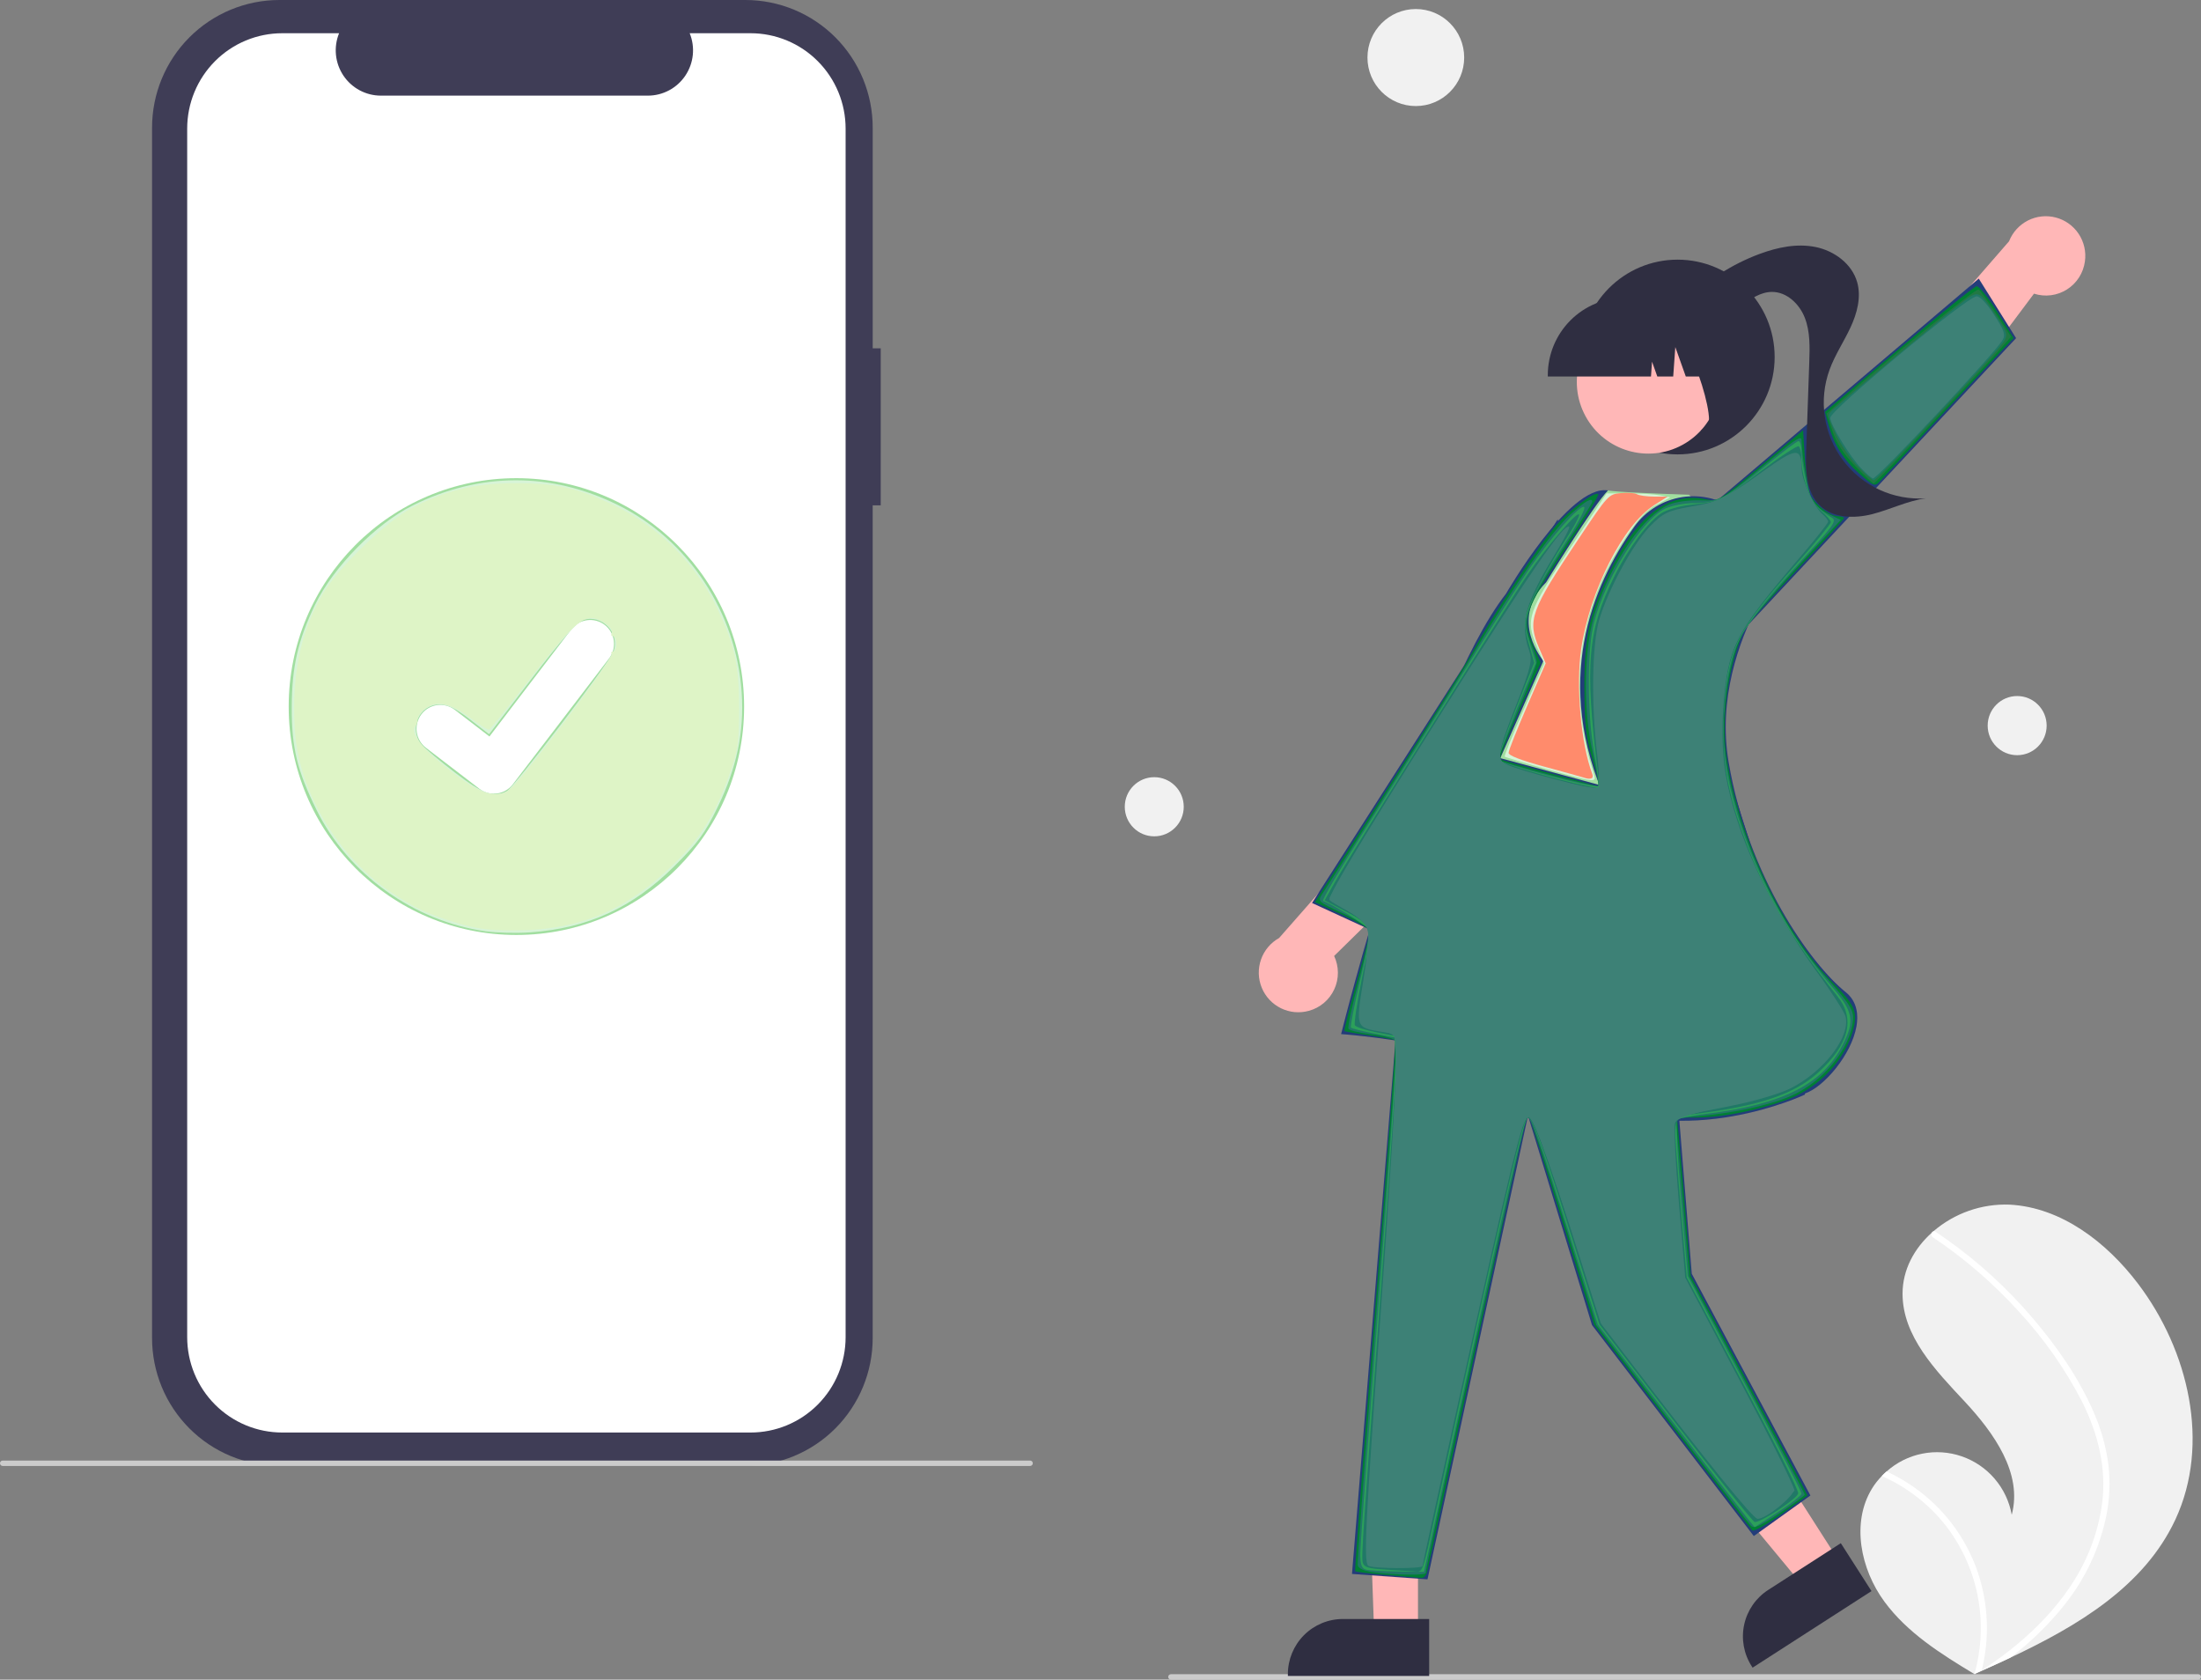 <?xml version="1.0" encoding="UTF-8" standalone="no"?>
<svg
   xmlns:dc="http://purl.org/dc/elements/1.1/"
   xmlns:cc="http://creativecommons.org/ns#"
   xmlns:rdf="http://www.w3.org/1999/02/22-rdf-syntax-ns#"
   xmlns:svg="http://www.w3.org/2000/svg"
   xmlns="http://www.w3.org/2000/svg"
   xmlns:sodipodi="http://sodipodi.sourceforge.net/DTD/sodipodi-0.dtd"
   xmlns:inkscape="http://www.inkscape.org/namespaces/inkscape"
   width="211"
   height="161"
   viewBox="0 0 211 161"
   fill="none"
   version="1.1"
   id="svg75"
   sodipodi:docname="caracteristicas-integrativa.svg"
   inkscape:version="1.0.1 (c497b03c, 2020-09-10)">
  <rect x="0" y="0" width="211" height="161" fill="#808080" stroke="none"/>
  <sodipodi:namedview
     pagecolor="#ffffff"
     bordercolor="#666666"
     borderopacity="1"
     objecttolerance="10"
     gridtolerance="10"
     guidetolerance="10"
     inkscape:pageopacity="0"
     inkscape:pageshadow="2"
     inkscape:window-width="1512"
     inkscape:window-height="945"
     id="namedview77"
     showgrid="false"
     inkscape:zoom="3.4372592"
     inkscape:cx="76.25269"
     inkscape:cy="85.134593"
     inkscape:window-x="0"
     inkscape:window-y="37"
     inkscape:window-maximized="0"
     inkscape:current-layer="g68"
     inkscape:document-rotation="0" />
  <g
     clip-path="url(#clip0_274_13849)"
     id="g68"
     style="display:inline">
    <path
       d="M 84.432,33.388 H 83.662 V 12.24 c 0,-1.607 -0.316,-3.199 -0.929,-4.684 C 82.12,6.071 81.221,4.722 80.087,3.585 78.954,2.448 77.609,1.547 76.128,0.932 74.647,0.317 73.06,1.36188e-6 71.457,0 H 26.782 c -3.237,-6.18837e-6 -6.341,1.29 -8.63,3.585 -2.289,2.295 -3.575,5.409 -3.575,8.655 V 128.259 c 0,1.607 0.316,3.199 0.929,4.684 0.613,1.485 1.512,2.834 2.646,3.971 1.133,1.136 2.479,2.038 3.959,2.653 1.481,0.615 3.068,0.932 4.67,0.932 h 44.675 c 3.237,0 6.341,-1.29 8.63,-3.585 2.289,-2.296 3.575,-5.409 3.575,-8.655 V 48.441 h 0.77 z"
       fill="#3f3d56"
       id="path10" />
    <path
       d="m 71.95,3.185 h -5.832 c 0.268,0.659 0.37,1.375 0.298,2.083 -0.072,0.708 -0.318,1.388 -0.714,1.979 -0.396,0.591 -0.931,1.075 -1.558,1.41 -0.627,0.335 -1.326,0.51 -2.036,0.51 H 36.515 C 35.805,9.167 35.106,8.992 34.479,8.657 33.853,8.322 33.318,7.838 32.922,7.247 32.526,6.656 32.281,5.976 32.208,5.268 32.136,4.559 32.238,3.844 32.506,3.185 h -5.447 c -1.197,0 -2.382,0.236 -3.488,0.696 C 22.466,4.34 21.461,5.013 20.615,5.862 19.768,6.711 19.097,7.718 18.639,8.827 18.181,9.936 17.945,11.125 17.945,12.325 V 128.174 c 0,1.2 0.236,2.389 0.694,3.498 0.458,1.109 1.129,2.116 1.976,2.965 0.846,0.849 1.851,1.522 2.957,1.982 1.106,0.459 2.291,0.695 3.488,0.695 h 44.89 c 1.197,0 2.382,-0.236 3.488,-0.695 1.106,-0.46 2.111,-1.133 2.957,-1.982 0.846,-0.849 1.518,-1.856 1.976,-2.965 0.458,-1.109 0.694,-2.298 0.694,-3.498 V 12.325 c 0,-1.2 -0.236,-2.389 -0.694,-3.498 C 79.912,7.718 79.241,6.711 78.394,5.862 77.548,5.013 76.543,4.34 75.438,3.88 74.332,3.421 73.147,3.185 71.95,3.185 Z"
       fill="#ffffff"
       id="path12" />
    <path
       d="M 98.751,140.519 H 0.259 c -0.069,0 -0.134,-0.028 -0.183,-0.076 C 0.027,140.394 0,140.328 0,140.259 0,140.19 0.027,140.125 0.076,140.076 0.124,140.027 0.19,140 0.259,140 H 98.751 c 0.069,0 0.134,0.027 0.183,0.076 0.049,0.049 0.076,0.114 0.076,0.183 0,0.069 -0.027,0.135 -0.076,0.184 -0.049,0.048 -0.114,0.076 -0.183,0.076 z"
       fill="#cbcbcb"
       id="path14" />
    <path
       d="m 49.505,89.621 c 12.056,0 21.83,-9.802 21.83,-21.893 0,-12.091 -9.774,-21.893 -21.83,-21.893 -12.056,0 -21.83,9.802 -21.83,21.893 0,12.091 9.774,21.893 21.83,21.893 z"
       fill="#a1dea0"
       id="path16" />
    <path
       d="m 47.342,76.079 c -0.491,8e-4 -0.969,-0.159 -1.362,-0.454 L 45.955,75.606 40.825,71.671 C 40.587,71.488 40.388,71.26 40.238,71 c -0.15,-0.26 -0.247,-0.547 -0.286,-0.845 -0.039,-0.298 -0.02,-0.6 0.058,-0.89 0.077,-0.29 0.211,-0.562 0.393,-0.8 0.182,-0.238 0.409,-0.438 0.668,-0.589 0.259,-0.15 0.545,-0.248 0.842,-0.287 0.297,-0.039 0.598,-0.02 0.888,0.058 0.289,0.078 0.56,0.212 0.798,0.394 l 3.323,2.556 7.853,-10.274 c 0.182,-0.238 0.409,-0.438 0.668,-0.588 0.259,-0.15 0.545,-0.248 0.842,-0.287 0.297,-0.039 0.598,-0.02 0.887,0.058 0.289,0.077 0.56,0.211 0.798,0.394 l 6e-4,5e-4 -0.049,0.068 0.05,-0.068 c 0.479,0.369 0.793,0.914 0.872,1.515 0.079,0.601 -0.083,1.209 -0.45,1.69 l -9.236,12.079 c -0.214,0.278 -0.488,0.503 -0.803,0.658 -0.315,0.155 -0.66,0.235 -1.01,0.234 z"
       fill="#ffffff"
       id="path18" />
    <path
       d="m 179.469,142.67 c 0.266,-0.43 0.579,-0.83 0.933,-1.191 0.145,-0.152 0.299,-0.295 0.458,-0.434 0.965,-0.862 2.142,-1.45 3.409,-1.704 1.267,-0.255 2.579,-0.166 3.8,0.257 1.222,0.422 2.309,1.163 3.15,2.147 0.842,0.984 1.406,2.175 1.637,3.45 1.066,-3.954 -1.71,-7.849 -4.5,-10.841 -2.792,-2.991 -5.983,-6.272 -5.967,-10.37 0.008,-2.281 1.12,-4.315 2.8,-5.823 0.051,-0.046 0.103,-0.092 0.156,-0.136 2.03,-1.744 4.641,-2.657 7.313,-2.555 4.963,0.266 9.297,3.612 12.306,7.58 4.844,6.385 6.967,15.347 3.576,22.615 -2.983,6.393 -9.345,10.189 -15.838,13.24 -0.907,0.426 -1.811,0.84 -2.714,1.24 -0.006,0.002 -0.013,0.006 -0.019,0.008 -0.043,0.019 -0.087,0.038 -0.128,0.058 -0.186,0.082 -0.372,0.165 -0.557,0.246 l 0.085,0.056 0.267,0.174 c -0.092,-0.056 -0.184,-0.111 -0.276,-0.167 -0.028,-0.017 -0.057,-0.033 -0.084,-0.05 -3.189,-1.919 -6.423,-3.949 -8.626,-6.945 -2.284,-3.111 -3.203,-7.566 -1.181,-10.855 z"
       fill="#f1f1f1"
       id="path20" />
    <path
       d="m 200.746,135.446 c 0.706,1.611 1.174,3.317 1.389,5.064 0.17,1.557 0.106,3.131 -0.189,4.669 -0.633,3.162 -2.014,6.125 -4.027,8.64 -1.518,1.909 -3.271,3.618 -5.217,5.086 -0.906,0.426 -1.811,0.84 -2.714,1.24 -0.006,0.002 -0.013,0.006 -0.019,0.008 -0.043,0.019 -0.087,0.038 -0.128,0.058 -0.186,0.082 -0.372,0.165 -0.557,0.246 l 0.085,0.056 0.267,0.174 c -0.092,-0.057 -0.184,-0.111 -0.276,-0.167 -0.028,-0.017 -0.057,-0.033 -0.084,-0.05 0.701,-2.462 0.805,-5.057 0.301,-7.567 -0.505,-2.51 -1.601,-4.863 -3.199,-6.86 -1.605,-1.973 -3.653,-3.536 -5.976,-4.564 0.145,-0.152 0.299,-0.295 0.458,-0.434 0.895,0.412 1.752,0.903 2.56,1.466 2.892,2.005 5.064,4.89 6.194,8.229 1.008,3.029 1.134,6.284 0.363,9.382 0.16,-0.105 0.321,-0.213 0.477,-0.32 2.971,-2.009 5.709,-4.422 7.771,-7.381 1.779,-2.501 2.917,-5.402 3.315,-8.448 0.395,-3.327 -0.435,-6.599 -1.917,-9.568 -1.635,-3.176 -3.696,-6.113 -6.125,-8.729 -2.44,-2.689 -5.199,-5.068 -8.215,-7.084 -0.068,-0.046 -0.115,-0.116 -0.133,-0.197 -0.018,-0.08 -0.004,-0.164 0.039,-0.234 0.032,-0.064 0.088,-0.113 0.156,-0.136 0.035,-0.008 0.071,-0.009 0.106,-0.002 0.034,0.007 0.067,0.022 0.096,0.043 0.372,0.25 0.741,0.501 1.106,0.76 3.037,2.157 5.795,4.683 8.211,7.522 2.335,2.737 4.46,5.777 5.882,9.098 z"
       fill="#ffffff"
       id="path22" />
    <path
       d="m 135.729,10.166 c 2.56,0 4.636,-2.082 4.636,-4.65 0,-2.568 -2.076,-4.65 -4.636,-4.65 -2.561,0 -4.636,2.082 -4.636,4.65 0,2.568 2.075,4.65 4.636,4.65 z"
       fill="#f1f1f1"
       id="path24" />
    <path
       d="m 193.376,72.388 c 1.562,0 2.827,-1.269 2.827,-2.835 0,-1.566 -1.265,-2.835 -2.827,-2.835 -1.561,0 -2.826,1.269 -2.826,2.835 0,1.566 1.265,2.835 2.826,2.835 z"
       fill="#f1f1f1"
       id="path26" />
    <path
       d="m 110.653,80.166 c 1.561,0 2.827,-1.269 2.827,-2.835 0,-1.565 -1.266,-2.835 -2.827,-2.835 -1.561,0 -2.826,1.269 -2.826,2.835 0,1.566 1.265,2.835 2.826,2.835 z"
       fill="#f1f1f1"
       id="path28" />
    <path
       d="m 112.249,161 h 98.492 c 0.069,0 0.135,-0.027 0.183,-0.076 0.049,-0.049 0.076,-0.115 0.076,-0.183 0,-0.069 -0.027,-0.135 -0.076,-0.184 -0.048,-0.048 -0.114,-0.076 -0.183,-0.076 h -98.492 c -0.068,0 -0.134,0.028 -0.183,0.076 -0.048,0.049 -0.075,0.115 -0.075,0.184 0,0.068 0.027,0.134 0.075,0.183 0.049,0.049 0.115,0.076 0.183,0.076 z"
       fill="#cbcbcb"
       id="path30" />
    <path
       d="m 199.872,25.054 c 0.13,-0.921 -0.082,-1.857 -0.596,-2.632 -0.513,-0.775 -1.291,-1.333 -2.188,-1.571 -0.896,-0.237 -1.849,-0.137 -2.676,0.283 -0.827,0.42 -1.473,1.129 -1.813,1.994 l -7.993,9.189 2.345,6.569 8.038,-10.737 c 0.525,0.169 1.08,0.22 1.626,0.15 0.546,-0.07 1.071,-0.259 1.536,-0.554 0.466,-0.295 0.861,-0.689 1.159,-1.154 0.297,-0.465 0.489,-0.99 0.562,-1.537 z"
       fill="#ffb7b7"
       id="path32" />
    <path
       d="M 166.742,60.809 193.273,32.413 189.695,26.707 156.418,54.931 Z"
       fill="#233d7a"
       id="path34" />
    <path
       d="m 160.821,43.555 c 5.14,0 9.307,-4.179 9.307,-9.333 0,-5.155 -4.167,-9.333 -9.307,-9.333 -5.14,0 -9.306,4.179 -9.306,9.333 0,5.155 4.166,9.333 9.306,9.333 z"
       fill="#2f2e41"
       id="path36" />
    <path
       d="m 161.569,28.95 c 2.003,-2.037 4.426,-3.608 7.1,-4.604 1.716,-0.638 3.584,-1.032 5.378,-0.669 1.794,0.362 3.491,1.607 3.992,3.372 0.409,1.444 -0.014,2.998 -0.649,4.357 -0.635,1.359 -1.483,2.619 -1.997,4.029 -0.524,1.438 -0.682,2.985 -0.458,4.5 0.223,1.515 0.82,2.95 1.736,4.175 0.917,1.225 2.124,2.201 3.512,2.839 1.388,0.638 2.913,0.919 4.436,0.817 -1.763,0.237 -3.388,1.068 -5.111,1.51 -1.723,0.442 -3.757,0.412 -5.037,-0.826 -1.355,-1.31 -1.382,-3.44 -1.317,-5.326 0.098,-2.804 0.195,-5.608 0.292,-8.412 0.05,-1.43 0.093,-2.906 -0.422,-4.24 -0.514,-1.335 -1.736,-2.503 -3.162,-2.491 -1.082,0.009 -2.039,0.666 -2.906,1.314 -0.867,0.648 -1.785,1.339 -2.862,1.435 -1.077,0.096 -2.306,-0.703 -2.226,-1.784 z"
       fill="#2f2e41"
       id="path38" />
    <path
       d="m 125.475,96.891 c -0.893,0.249 -1.847,0.161 -2.68,-0.248 -0.832,-0.409 -1.487,-1.11 -1.838,-1.97 -0.352,-0.861 -0.377,-1.82 -0.07,-2.698 0.307,-0.878 0.924,-1.612 1.734,-2.063 l 8.04,-9.148 6.8,1.473 -9.564,9.395 c 0.235,0.499 0.358,1.045 0.36,1.597 0.003,0.552 -0.116,1.099 -0.347,1.6 -0.231,0.501 -0.568,0.946 -0.989,1.302 -0.421,0.356 -0.914,0.616 -1.446,0.76 z"
       fill="#ffb7b7"
       id="path40" />
    <path
       d="m 151.926,64.142 -20.038,25.226 -6.109,-2.812 23.553,-36.775 z"
       fill="#233d7a"
       id="path42" />
    <path
       d="m 135.937,140.314 -4.776,-0.075 0.575,16.324 h 4.2 z"
       fill="#ffb7b7"
       id="path44" />
    <path
       d="m 137.008,155.188 h -8.273 v 0 c -1.398,0 -2.739,0.557 -3.728,1.548 -0.989,0.992 -1.544,2.336 -1.544,3.739 v 0.171 l 13.545,0.001 z"
       fill="#2f2e41"
       id="path46" />
    <path
       d="m 167.557,135.984 -5.217,3.359 10.436,12.591 3.535,-2.276 z"
       fill="#ffb7b7"
       id="path48" />
    <path
       d="m 176.471,147.92 -6.961,4.482 v 0 c -1.177,0.758 -2.005,1.953 -2.303,3.323 -0.298,1.37 -0.041,2.803 0.715,3.983 l 0.092,0.145 11.398,-7.339 z"
       fill="#2f2e41"
       id="path50" />
    <path
       d="m 169.416,86.136 c 0,0 -11.592,-38.611 -15.317,-39.133 -3.725,-0.522 -9.727,9.907 -9.727,9.907 -7.782,9.958 -15.806,42.213 -15.806,42.213 0,0 13.377,0.84 23.155,6.057 9.779,5.218 21.319,-0.264 21.319,-0.264 z"
       fill="#233d7a"
       id="path52" />
    <path
       opacity="0.1"
       d="m 169.416,86.136 c 0,0 -11.592,-38.611 -15.317,-39.133 -3.725,-0.522 -8.203,10.013 -8.203,10.013 -3.877,16.074 -17.33,42.107 -17.33,42.107 0,0 13.377,0.84 23.155,6.058 9.779,5.217 21.319,-0.264 21.319,-0.264 z"
       fill="#233d7a"
       id="path54" />
    <path
       d="m 159.906,74.584 v 19.402 l 2.277,28.105 11.374,21.259 -5.429,3.889 -15.51,-20.222 -6.135,-20.08 -9.634,44.45 -7.239,-0.519 5.027,-61.628 9.54,-17.347 z"
       fill="#233d7a"
       id="path56" />
    <path
       d="m 148.219,55.818 c -3.619,3.63 -0.259,7.519 -0.259,7.519 l -4.136,9.333 16.286,4.407 5.692,-25.506 -3.878,-4.148 c -7.755,-0.259 -7.759,-0.42 -7.759,-0.42 -1.359,1.334 -5.946,8.815 -5.946,8.815 z"
       fill="#a1dea0"
       id="path58" />
    <path
       d="m 166.458,48.93 c -0.74,-0.547 -1.581,-0.943 -2.474,-1.162 -0.893,-0.22 -1.82,-0.259 -2.729,-0.117 -0.908,0.143 -1.779,0.465 -2.562,0.947 -0.784,0.483 -1.464,1.116 -2.001,1.864 -4.095,5.717 -7.88,14.949 -2.664,26.463 8.375,18.488 15.664,27.952 18.627,27.951 0.129,0.001 0.258,-0.02 0.381,-0.06 1.824,-0.621 4.46,-3.716 4.938,-6.444 0.171,-0.976 0.13,-2.336 -1.034,-3.27 -3.344,-2.682 -9.347,-11.034 -11.22,-22.028 -1.035,-6.074 0.972,-11.607 2.838,-15.18 0.788,-1.478 1.019,-3.191 0.649,-4.826 -0.369,-1.635 -1.313,-3.081 -2.659,-4.074 z"
       fill="#233d7a"
       id="path60" />
    <path
       d="m 161.3,42.638 c 3.32,-1.82 4.54,-5.995 2.725,-9.324 -1.815,-3.329 -5.977,-4.553 -9.297,-2.733 -3.32,1.82 -4.54,5.995 -2.725,9.324 1.815,3.329 5.977,4.553 9.297,2.733 z"
       fill="#ffb7b7"
       id="path62" />
    <path
       d="m 148.38,36.091 h 9.892 l 0.101,-1.424 0.507,1.424 h 1.523 l 0.201,-2.823 1.006,2.823 h 2.947 v -0.14 c -0.002,-1.965 -0.782,-3.849 -2.167,-5.239 -1.386,-1.39 -3.265,-2.171 -5.224,-2.174 h -1.395 c -1.96,0.002 -3.838,0.784 -5.224,2.174 -1.386,1.39 -2.165,3.274 -2.167,5.239 z"
       fill="#2f2e41"
       id="path64" />
    <path
       d="m 163.063,41.211 4.221,-1.374 v -10.281 h -7.974 l 0.198,0.198 c 2.746,2.751 5.801,12.511 3.555,11.457 z"
       fill="#2f2e41"
       id="path66" />
    <path
       style="fill:#008033;stroke-width:0.313"
       d="m 132.967,150.972 c -1.606,-0.132 -2.978,-0.296 -3.048,-0.366 -0.07,-0.07 0.803,-11.509 1.939,-25.42 1.137,-13.911 1.993,-25.366 1.904,-25.456 -0.09,-0.09 -1.199,-0.306 -2.465,-0.482 -1.266,-0.175 -2.349,-0.365 -2.406,-0.422 -0.057,-0.057 0.471,-2.164 1.175,-4.683 0.703,-2.519 1.279,-4.725 1.279,-4.903 0,-0.178 -1.192,-0.874 -2.649,-1.547 l -2.649,-1.224 6.974,-10.896 c 3.836,-5.993 7.587,-12.023 8.337,-13.402 1.772,-3.26 6.249,-10.019 7.814,-11.797 1.338,-1.52 3.589,-3.212 4.041,-3.037 0.156,0.06 -1.265,2.436 -3.158,5.279 -3.933,5.906 -4.186,6.679 -3.05,9.318 l 0.69,1.604 -2.038,4.562 c -1.121,2.509 -1.945,4.618 -1.831,4.687 0.114,0.068 2.146,0.638 4.516,1.265 2.37,0.627 4.501,1.214 4.736,1.304 0.313,0.12 0.215,-0.527 -0.37,-2.438 -0.683,-2.232 -0.799,-3.225 -0.82,-6.988 -0.026,-4.901 0.45,-7.037 2.516,-11.278 2.598,-5.332 5.621,-7.558 9.208,-6.778 1.058,0.23 1.24,0.117 5.169,-3.2 l 4.073,-3.439 0.18,2.793 c 0.099,1.536 0.345,3.099 0.546,3.473 0.496,0.922 1.89,1.982 2.605,1.982 0.321,0 0.584,0.085 0.584,0.188 0,0.103 -2.028,2.335 -4.507,4.959 -2.479,2.624 -4.719,5.183 -4.978,5.686 -1.494,2.898 -2.298,8.217 -1.804,11.93 1.022,7.676 5.459,17.176 10.278,22.002 1.961,1.964 2.306,2.688 1.976,4.142 -0.71,3.121 -3.346,5.942 -6.632,7.096 -2.838,0.997 -6.066,1.627 -8.368,1.633 l -1.974,0.005 0.179,1.801 c 0.098,0.991 0.395,4.404 0.659,7.584 l 0.48,5.783 4.955,9.255 c 2.725,5.09 5.246,9.83 5.601,10.533 l 0.646,1.278 -2.527,1.797 c -1.39,0.988 -2.637,1.682 -2.77,1.541 -0.134,-0.141 -3.597,-4.626 -7.695,-9.967 l -7.452,-9.712 -3.08,-10.008 c -1.694,-5.504 -3.134,-10.061 -3.199,-10.127 -0.197,-0.197 -0.305,0.279 -5.037,22.171 -2.513,11.63 -4.643,21.393 -4.732,21.694 -0.089,0.302 -0.328,0.528 -0.532,0.504 -0.204,-0.025 -1.685,-0.152 -3.291,-0.284 z"
       id="path103" />
    <path
       style="fill:#008033;stroke-width:0.313"
       d="m 178.225,45.387 c -1.538,-1.354 -2.411,-2.753 -2.958,-4.742 l -0.321,-1.165 7.064,-6.004 c 3.885,-3.302 7.251,-6.02 7.48,-6.04 0.229,-0.02 1.12,1.091 1.979,2.47 l 1.563,2.506 -1.339,1.41 c -1.072,1.129 -9.228,9.88 -11.471,12.308 -0.493,0.534 -0.588,0.498 -1.998,-0.743 z"
       id="path105" />
    <path
       style="fill:#d7f4d7;stroke-width:0.313"
       d="M 46.594,89.273 C 39.688,88.317 33.358,83.777 30.333,77.609 28.48,73.832 27.963,71.693 27.969,67.825 c 0.006,-3.889 0.586,-6.442 2.245,-9.874 1.729,-3.577 5.834,-7.748 9.342,-9.494 6.449,-3.208 13.245,-3.227 19.674,-0.053 6.768,3.341 11.368,10.317 11.875,18.01 0.247,3.75 -0.477,7.185 -2.308,10.954 -1.217,2.506 -1.875,3.402 -4.158,5.67 -4.009,3.982 -8.294,5.945 -13.826,6.333 -1.281,0.09 -3.179,0.046 -4.218,-0.098 z m 1.997,-13.446 c 0.682,-0.365 9.816,-12.301 10.212,-13.344 0.676,-1.783 -1.085,-3.642 -2.891,-3.052 -0.583,0.19 -2.137,1.957 -4.938,5.612 l -4.087,5.334 -1.842,-1.423 c -1.369,-1.058 -2.119,-1.423 -2.923,-1.423 -1.933,0 -2.972,2.337 -1.706,3.839 0.302,0.358 1.747,1.57 3.211,2.694 2.675,2.053 3.726,2.426 4.964,1.763 z"
       id="path112" />
    <path
       style="fill:#d7f4d7;stroke-width:0.313"
       d="m 148.274,73.723 c -2.147,-0.596 -3.956,-1.135 -4.02,-1.199 -0.064,-0.064 0.761,-2.097 1.832,-4.519 l 1.948,-4.403 -0.703,-1.634 c -1.113,-2.588 -0.875,-3.294 3.156,-9.358 l 3.536,-5.318 h 2.093 c 1.151,0 2.525,0.086 3.054,0.192 l 0.961,0.192 -1.313,0.683 c -0.94,0.489 -1.766,1.353 -2.907,3.043 -4.606,6.826 -5.695,14.734 -3.132,22.753 0.287,0.897 0.293,0.897 -4.504,-0.433 z"
       id="path114" />
    <path
       style="fill:#217867;stroke-width:0.313"
       d="m 131.661,150.705 c -0.911,-0.122 -1.439,-0.358 -1.498,-0.669 -0.05,-0.265 0.682,-10.274 1.626,-22.243 2.346,-29.729 2.234,-27.883 1.716,-28.207 -0.24,-0.15 -1.251,-0.366 -2.245,-0.479 -0.995,-0.114 -1.888,-0.336 -1.986,-0.493 -0.098,-0.158 0.349,-2.24 0.992,-4.627 0.643,-2.387 1.08,-4.574 0.97,-4.86 -0.11,-0.286 -1.268,-1.014 -2.574,-1.617 -2.297,-1.061 -2.36,-1.12 -1.929,-1.782 3.211,-4.928 12.19,-19.209 14.384,-22.875 4.158,-6.951 7.596,-11.897 9.392,-13.512 1.451,-1.304 2.14,-1.704 2.14,-1.241 0,0.099 -1.109,1.896 -2.465,3.994 -4.001,6.192 -4.379,7.305 -3.331,9.815 0.258,0.619 0.47,1.317 0.47,1.552 0,0.235 -0.852,2.42 -1.894,4.855 -1.042,2.435 -1.85,4.472 -1.796,4.526 0.25,0.25 9.429,2.649 9.576,2.502 0.091,-0.091 -0.158,-1.594 -0.554,-3.34 -0.936,-4.13 -0.802,-10.192 0.297,-13.434 1.667,-4.916 4.627,-9.186 7.076,-10.209 0.626,-0.261 1.907,-0.436 2.964,-0.404 2.063,0.062 1.911,0.152 7.331,-4.367 1.795,-1.497 2.377,-1.841 2.384,-1.41 0.029,1.725 0.674,5.309 1.061,5.901 0.247,0.377 0.954,0.924 1.572,1.218 l 1.123,0.533 -4.311,4.679 c -2.399,2.604 -4.691,5.41 -5.169,6.328 -1.177,2.26 -1.929,6.815 -1.696,10.264 0.474,7.014 4.705,16.876 9.61,22.399 2.76,3.109 2.921,3.396 2.668,4.776 -0.508,2.776 -3.291,5.828 -6.363,6.977 -2.189,0.819 -5.176,1.443 -8.236,1.722 -2.337,0.213 -2.368,0.227 -2.26,1.046 0.06,0.457 0.362,3.867 0.67,7.578 l 0.561,6.747 5.537,10.378 c 3.045,5.708 5.537,10.45 5.537,10.539 0,0.088 -1.08,0.883 -2.4,1.766 -1.945,1.301 -2.472,1.528 -2.779,1.197 -0.208,-0.224 -3.625,-4.64 -7.593,-9.813 l -7.214,-9.405 -1.939,-6.259 c -3.401,-10.981 -4.439,-14.011 -4.707,-13.734 -0.21,0.217 -9.708,43.033 -9.708,43.764 0,0.242 -2.973,0.197 -5.01,-0.075 z"
       id="path116" />
    <path
       style="fill:#217844;stroke-width:0.313"
       d="m 177.848,44.679 c -1.114,-1.151 -1.795,-2.198 -2.179,-3.353 l -0.558,-1.68 1.378,-1.232 c 4.36,-3.898 12.928,-10.823 13.191,-10.66 0.17,0.105 0.94,1.166 1.711,2.358 l 1.402,2.167 -1.02,1.163 c -2.081,2.375 -11.993,12.911 -12.146,12.911 -0.087,0 -0.888,-0.753 -1.779,-1.673 z"
       id="path118" />
    <path
       style="fill:#2ca05a;stroke-width:0.313"
       d="m 130.954,150.458 c -0.417,-0.109 -0.548,-0.472 -0.548,-1.52 0,-0.757 0.781,-11.426 1.735,-23.708 0.954,-12.282 1.694,-23.107 1.645,-24.054 l -0.09,-1.723 -2.018,-0.399 c -1.11,-0.22 -2.086,-0.468 -2.17,-0.551 -0.084,-0.084 0.32,-2.141 0.896,-4.572 0.743,-3.132 0.958,-4.563 0.738,-4.912 -0.259,-0.411 -3.371,-2.331 -4.302,-2.655 -0.152,-0.053 1.691,-3.191 4.096,-6.974 2.405,-3.783 6.463,-10.262 9.017,-14.397 2.554,-4.135 5.504,-8.783 6.555,-10.327 2.133,-3.135 5.022,-6.394 5.366,-6.055 0.124,0.122 -0.486,1.329 -1.354,2.683 -2.526,3.938 -3.442,5.58 -3.956,7.095 -0.445,1.31 -0.437,1.563 0.097,3.278 l 0.579,1.859 -1.845,4.483 c -1.015,2.466 -1.787,4.634 -1.716,4.819 0.147,0.383 9.259,2.788 9.532,2.515 0.098,-0.098 -0.065,-1.48 -0.362,-3.072 -0.696,-3.731 -0.715,-10.02 -0.038,-12.605 1.125,-4.295 4.603,-9.86 6.818,-10.911 0.607,-0.288 1.826,-0.523 2.71,-0.523 2.225,0 3.164,-0.476 6.715,-3.403 1.7,-1.402 3.216,-2.549 3.368,-2.549 0.152,0 0.279,0.458 0.281,1.018 0.003,0.56 0.203,1.862 0.446,2.893 0.421,1.791 0.95,2.526 2.485,3.45 0.444,0.268 0.101,0.77 -2.355,3.446 -4.857,5.292 -6.437,7.451 -7.174,9.798 -0.857,2.732 -1.134,7.452 -0.624,10.632 1.121,6.984 5.001,15.084 10.022,20.923 2.18,2.535 2.345,3.368 1.138,5.728 -1.937,3.785 -5.741,5.698 -13.143,6.606 -1.356,0.166 -2.579,0.42 -2.719,0.563 -0.14,0.143 0.031,3.574 0.38,7.623 l 0.634,7.362 1.743,3.289 c 0.959,1.809 3.413,6.429 5.453,10.266 2.04,3.837 3.71,7.118 3.71,7.29 0,0.172 -1.011,0.967 -2.246,1.766 l -2.246,1.453 -0.739,-0.911 c -0.406,-0.501 -3.789,-4.873 -7.517,-9.715 l -6.778,-8.805 -2.783,-8.862 c -2.989,-9.517 -3.509,-10.966 -3.939,-10.966 -0.31,0 -2.012,7.307 -6.734,28.898 l -3.202,14.644 -2.506,-0.034 c -1.378,-0.019 -2.753,-0.099 -3.054,-0.178 z"
       id="path120" />
    <path
       style="fill:#217867;stroke-width:0.313"
       d="m 132.71,150.443 c -1.53,-0.088 -1.955,-0.226 -2.072,-0.671 -0.146,-0.558 -0.008,-2.592 2.106,-31.13 0.609,-8.227 1.108,-15.939 1.108,-17.136 v -2.177 l -1.887,-0.371 c -1.038,-0.204 -1.972,-0.509 -2.076,-0.677 -0.104,-0.168 0.211,-2.255 0.7,-4.638 1.029,-5.017 1.066,-4.893 -1.919,-6.456 l -1.685,-0.882 0.96,-1.701 c 1.517,-2.688 16.45,-26.529 18.464,-29.479 1.945,-2.848 4.95,-6.332 4.973,-5.766 0.008,0.189 -0.523,1.175 -1.181,2.193 -1.736,2.688 -3.38,5.751 -3.803,7.084 -0.302,0.953 -0.274,1.498 0.156,3.029 l 0.524,1.867 -1.775,4.451 c -0.976,2.448 -1.709,4.623 -1.629,4.834 0.128,0.333 5.581,1.948 8.632,2.556 l 1.068,0.213 -0.209,-1.694 c -1.252,-10.139 -0.972,-13.455 1.569,-18.596 1.36,-2.753 3.302,-5.353 4.576,-6.128 0.535,-0.325 1.757,-0.676 2.716,-0.78 2.872,-0.31 3.019,-0.38 6.647,-3.126 1.922,-1.455 3.614,-2.572 3.76,-2.482 0.146,0.09 0.265,0.623 0.265,1.185 0,1.808 0.889,4.169 1.885,5.007 0.514,0.433 0.935,0.918 0.935,1.078 0,0.16 -1.484,1.967 -3.298,4.015 -5.927,6.691 -6.682,8.254 -6.953,14.395 -0.201,4.553 0.305,7.483 2.134,12.343 1.941,5.158 4.387,9.267 8.748,14.694 1.745,2.172 1.109,4.653 -1.884,7.344 -2.196,1.975 -5.451,3.11 -10.965,3.825 -2.805,0.364 -2.826,0.39 -2.625,3.368 0.096,1.418 0.366,4.791 0.6,7.496 l 0.426,4.917 3.892,7.301 c 4.526,8.49 6.792,12.958 6.792,13.392 0,0.46 -3.74,2.912 -4.183,2.742 -0.21,-0.081 -3.641,-4.369 -7.623,-9.529 l -7.24,-9.382 -2.876,-9.043 c -2.873,-9.033 -3.536,-10.797 -4.062,-10.797 -0.383,0 -2.939,11.01 -8.474,36.497 -1.659,7.638 -1.456,7.06 -2.451,6.988 -0.462,-0.033 -1.707,-0.11 -2.766,-0.171 z"
       id="path122" />
    <path
       style="fill:#217867;stroke-width:0.313"
       d="m 178.105,44.708 c -0.716,-0.732 -1.674,-2.145 -2.128,-3.14 -0.821,-1.799 -0.822,-1.811 -0.201,-2.35 2.863,-2.484 10.297,-8.67 11.843,-9.855 2.174,-1.667 1.937,-1.736 3.874,1.135 0.942,1.397 0.995,1.596 0.596,2.248 -0.562,0.919 -12.156,13.293 -12.455,13.293 -0.124,0 -0.812,-0.599 -1.528,-1.331 z"
       id="path124" />
    <path
       style="fill:#3d8176;stroke-width:0.113"
       d="m 131.158,150.073 c -0.439,-0.439 -0.258,-4.082 1.21,-24.289 0.798,-10.994 1.452,-21.487 1.453,-23.318 l 0.002,-3.33 -1.37,-0.232 c -2.51,-0.424 -2.494,-0.379 -1.747,-4.988 0.366,-2.261 0.602,-4.439 0.524,-4.839 -0.081,-0.414 -0.875,-1.124 -1.846,-1.648 -0.937,-0.507 -1.801,-1.019 -1.92,-1.137 -0.251,-0.251 2.518,-4.887 10.726,-17.956 8.286,-13.193 11.784,-18.287 12.241,-17.83 0.083,0.083 -0.537,1.273 -1.379,2.644 -2.871,4.679 -3.38,6.562 -2.476,9.155 0.35,1.004 0.201,1.634 -1.272,5.383 -0.918,2.335 -1.668,4.459 -1.668,4.719 0,0.26 0.327,0.648 0.727,0.862 0.907,0.485 8.812,2.576 9.006,2.381 0.078,-0.078 -0.035,-1.586 -0.251,-3.352 -0.584,-4.758 -0.5,-10.535 0.185,-12.865 0.847,-2.88 3.214,-7.25 4.849,-8.951 1.237,-1.287 1.741,-1.535 3.876,-1.907 2.918,-0.508 3.098,-0.596 6.995,-3.395 3.197,-2.296 3.659,-2.329 3.69,-0.26 0.017,1.147 1.146,3.658 1.939,4.315 0.332,0.274 0.603,0.619 0.603,0.766 0,0.147 -1.249,1.721 -2.776,3.499 -4.161,4.845 -5.56,6.804 -6.36,8.909 -0.943,2.483 -1.294,8.367 -0.703,11.782 1.001,5.783 4.17,12.689 8.607,18.756 1.485,2.03 2.79,4.052 2.901,4.492 0.486,1.935 -2.058,5.256 -5.272,6.885 -0.969,0.491 -3.458,1.229 -5.53,1.64 -5.412,1.073 -5.302,1.04 -5.549,1.683 -0.124,0.324 0.046,3.79 0.378,7.703 l 0.603,7.115 5.211,9.835 c 2.866,5.409 5.213,10.121 5.215,10.469 0.005,0.661 -2.663,2.819 -3.484,2.819 -0.429,0 -4.763,-5.346 -12.234,-15.09 l -2.793,-3.642 -2.548,-7.987 c -2.791,-8.748 -3.932,-11.803 -4.407,-11.803 -0.577,0 -1.537,3.93 -7.074,28.959 -1.688,7.632 -3.07,13.969 -3.07,14.083 0,0.292 -4.915,0.257 -5.209,-0.036 z"
       id="path1864" />
    <path
       style="fill:#3d8176;stroke-width:0.091"
       d="m 178.445,44.914 c -1.095,-1.137 -2.985,-4.218 -2.985,-4.867 0,-0.728 13.148,-11.643 14.025,-11.643 0.335,0 0.964,0.664 1.684,1.779 0.957,1.481 1.097,1.878 0.834,2.369 -0.608,1.136 -11.992,13.308 -12.447,13.308 -0.11,0 -0.61,-0.425 -1.111,-0.946 z"
       id="path2427" />
    <path
       style="fill:#3d8176;stroke-width:0.091"
       d="m 132.066,150.112 c -0.503,-0.087 -0.832,-0.368 -0.941,-0.804 -0.197,-0.784 0.925,-18.904 2.164,-34.935 0.161,-2.08 0.374,-6.353 0.475,-9.494 0.204,-6.368 0.384,-5.764 -1.85,-6.213 -1.617,-0.325 -1.686,-0.615 -1.123,-4.737 0.7,-5.126 0.684,-5.198 -1.519,-6.646 l -1.822,-1.197 2.953,-4.912 c 8.084,-13.447 19.252,-30.669 19.638,-30.283 0.062,0.062 -0.556,1.276 -1.374,2.698 -2.564,4.457 -2.963,5.976 -2.264,8.631 0.308,1.17 0.233,1.496 -1.31,5.72 -1.703,4.662 -1.722,4.889 -0.464,5.562 0.934,0.5 8.529,2.34 8.725,2.114 0.108,-0.125 0.015,-1.994 -0.206,-4.154 -0.511,-4.992 -0.298,-10.165 0.519,-12.591 1.264,-3.751 3.841,-7.951 5.631,-9.178 0.491,-0.336 1.846,-0.812 3.011,-1.057 2.518,-0.53 2.941,-0.736 6.604,-3.219 1.552,-1.053 2.973,-1.864 3.157,-1.804 0.184,0.061 0.375,0.427 0.423,0.815 0.184,1.463 0.995,3.47 1.821,4.51 0.715,0.899 0.796,1.155 0.493,1.546 -0.2,0.257 -1.618,1.973 -3.152,3.813 -4.963,5.953 -5.8,7.468 -6.361,11.501 -1.178,8.47 1.328,16.406 8.536,27.024 1.696,2.499 3.084,4.81 3.084,5.135 0,1.382 -1.616,3.603 -3.844,5.285 -1.624,1.226 -3.822,1.982 -8.334,2.867 -1.703,0.334 -3.403,0.803 -3.777,1.042 -0.765,0.488 -0.766,0.44 0.105,10.752 l 0.396,4.691 3.551,6.655 c 1.953,3.66 4.326,8.226 5.274,10.146 l 1.723,3.491 -1.358,1.236 c -0.747,0.68 -1.587,1.236 -1.868,1.236 -0.719,0 -4.393,-4.418 -12.461,-14.985 l -2.667,-3.493 -3.087,-9.378 c -1.698,-5.158 -3.329,-9.674 -3.625,-10.035 l -0.538,-0.657 -0.484,1.148 c -0.577,1.37 -3.134,12.31 -6.837,29.254 -1.486,6.8 -2.808,12.484 -2.937,12.631 -0.264,0.299 -2.902,0.474 -4.083,0.27 z"
       id="path2429" />
    <path
       style="fill:#3d8176;stroke-width:0.091"
       d="m 131.918,150.116 c -0.346,-0.076 -0.709,-0.345 -0.806,-0.597 -0.205,-0.533 0.065,-5.219 1.451,-25.244 1.245,-17.984 1.514,-24.414 1.043,-24.981 -0.188,-0.226 -0.846,-0.492 -1.462,-0.591 -1.854,-0.297 -1.917,-0.528 -1.339,-4.961 0.28,-2.148 0.426,-4.235 0.325,-4.639 -0.122,-0.485 -0.771,-1.095 -1.917,-1.803 l -1.733,-1.07 0.611,-1.198 c 1.674,-3.28 16.407,-26.67 19.787,-31.411 2.173,-3.048 2.885,-3.59 1.393,-1.06 -1.583,2.685 -2.851,5.376 -3.062,6.501 -0.113,0.604 -0.049,1.828 0.145,2.744 0.34,1.613 0.319,1.738 -0.864,5 -1.712,4.723 -1.945,5.741 -1.429,6.249 0.733,0.722 8.756,2.817 9.176,2.397 0.107,-0.107 0.029,-2.251 -0.173,-4.765 -0.404,-5.009 -0.232,-9.123 0.482,-11.526 1.006,-3.387 4.09,-8.483 5.758,-9.514 0.505,-0.312 1.944,-0.793 3.198,-1.068 1.941,-0.427 2.8,-0.84 5.779,-2.781 1.925,-1.254 3.64,-2.234 3.812,-2.178 0.172,0.056 0.35,0.42 0.395,0.807 0.135,1.145 0.965,3.258 1.649,4.196 0.35,0.48 0.721,1.017 0.824,1.192 0.103,0.176 -1.358,2.183 -3.247,4.461 -5.022,6.056 -5.824,7.526 -6.412,11.755 -1.156,8.314 1.274,15.912 8.591,26.856 1.662,2.486 3.021,4.776 3.021,5.089 0,1.418 -1.806,3.896 -3.871,5.309 -1.886,1.291 -2.938,1.659 -7.965,2.783 -2.672,0.598 -4.146,1.068 -4.397,1.402 -0.401,0.534 -0.399,0.579 0.389,10.103 l 0.409,4.946 3.089,5.819 c 1.699,3.2 4.075,7.78 5.279,10.176 l 2.191,4.358 -1.373,1.243 c -0.755,0.683 -1.607,1.243 -1.895,1.243 -0.296,0 -1.405,-1.041 -2.557,-2.4 -3.026,-3.57 -12.866,-16.31 -12.866,-16.659 0,-0.616 -5.521,-17.026 -6.129,-18.219 -0.581,-1.138 -0.663,-1.196 -1.017,-0.713 -0.506,0.692 -2.54,9.197 -6.546,27.372 -1.799,8.161 -3.379,14.96 -3.513,15.109 -0.266,0.299 -3.226,0.487 -4.227,0.268 z"
       id="path2431" />
    <path
       style="fill:#ff8b6c;stroke-width:0.091;fill-opacity:1"
       d="m 151.749,74.513 c -0.16,-0.056 -1.829,-0.519 -3.709,-1.028 -2.227,-0.604 -3.418,-1.064 -3.418,-1.321 0,-0.217 0.8,-2.236 1.777,-4.487 l 1.777,-4.092 -0.613,-1.425 c -1.167,-2.713 -0.845,-3.609 3.769,-10.509 2.831,-4.233 2.869,-4.274 4.052,-4.387 0.657,-0.063 1.352,-0.014 1.544,0.109 0.193,0.122 0.932,0.225 1.644,0.227 l 1.293,0.004 -1.293,0.823 c -2.967,1.888 -6.179,8.22 -6.993,13.781 -0.514,3.512 -0.013,9.168 1.056,11.943 0.189,0.49 -0.137,0.623 -0.884,0.361 z"
       id="path2433" />
    <path
       style="fill:#def4c6;fill-opacity:1;stroke-width:0.091"
       d="m 43.96,88.515 c -2.995,-0.908 -4.105,-1.418 -6.403,-2.946 -5.073,-3.372 -8.82,-9.552 -9.262,-15.272 -0.406,-5.265 0.452,-9.626 2.624,-13.335 1.482,-2.53 6.08,-6.975 8.544,-8.259 3.316,-1.728 6.114,-2.395 10.024,-2.389 3.898,0.006 5.976,0.481 9.455,2.16 4.318,2.084 7.899,5.722 9.938,10.098 1.584,3.398 1.982,5.298 1.971,9.396 -0.009,3.207 -0.106,3.912 -0.818,5.964 -1.337,3.852 -2.731,6.185 -5.129,8.582 -4.78,4.777 -9.338,6.695 -15.853,6.672 -2.168,-0.008 -3.465,-0.179 -5.091,-0.672 z m 6.273,-14.363 c 3.107,-3.742 8.568,-11.177 8.404,-11.443 -0.091,-0.147 -0.026,-0.267 0.143,-0.267 0.169,0 0.308,-0.327 0.308,-0.727 0,-0.4 -0.139,-0.727 -0.308,-0.727 -0.169,0 -0.232,-0.123 -0.139,-0.274 0.282,-0.456 -1.062,-1.472 -1.946,-1.472 -1.115,0 -2.322,1.219 -6.34,6.4 -1.799,2.32 -3.358,4.253 -3.465,4.296 -0.107,0.043 -0.896,-0.446 -1.754,-1.087 -1.966,-1.467 -3.266,-1.755 -4.33,-0.959 -0.426,0.318 -0.776,0.784 -0.778,1.035 -0.002,0.251 -0.081,0.534 -0.177,0.629 -0.522,0.522 0.273,1.799 2.037,3.274 2.939,2.457 4.354,3.285 5.612,3.285 1.003,0 1.244,-0.173 2.731,-1.964 z"
       id="path2435" />
  </g>
  <defs
     id="defs73">
    <clipPath
       id="clip0_274_13849">
      <rect
         width="211"
         height="161"
         fill="white"
         id="rect70" />
    </clipPath>
  </defs>
</svg>
